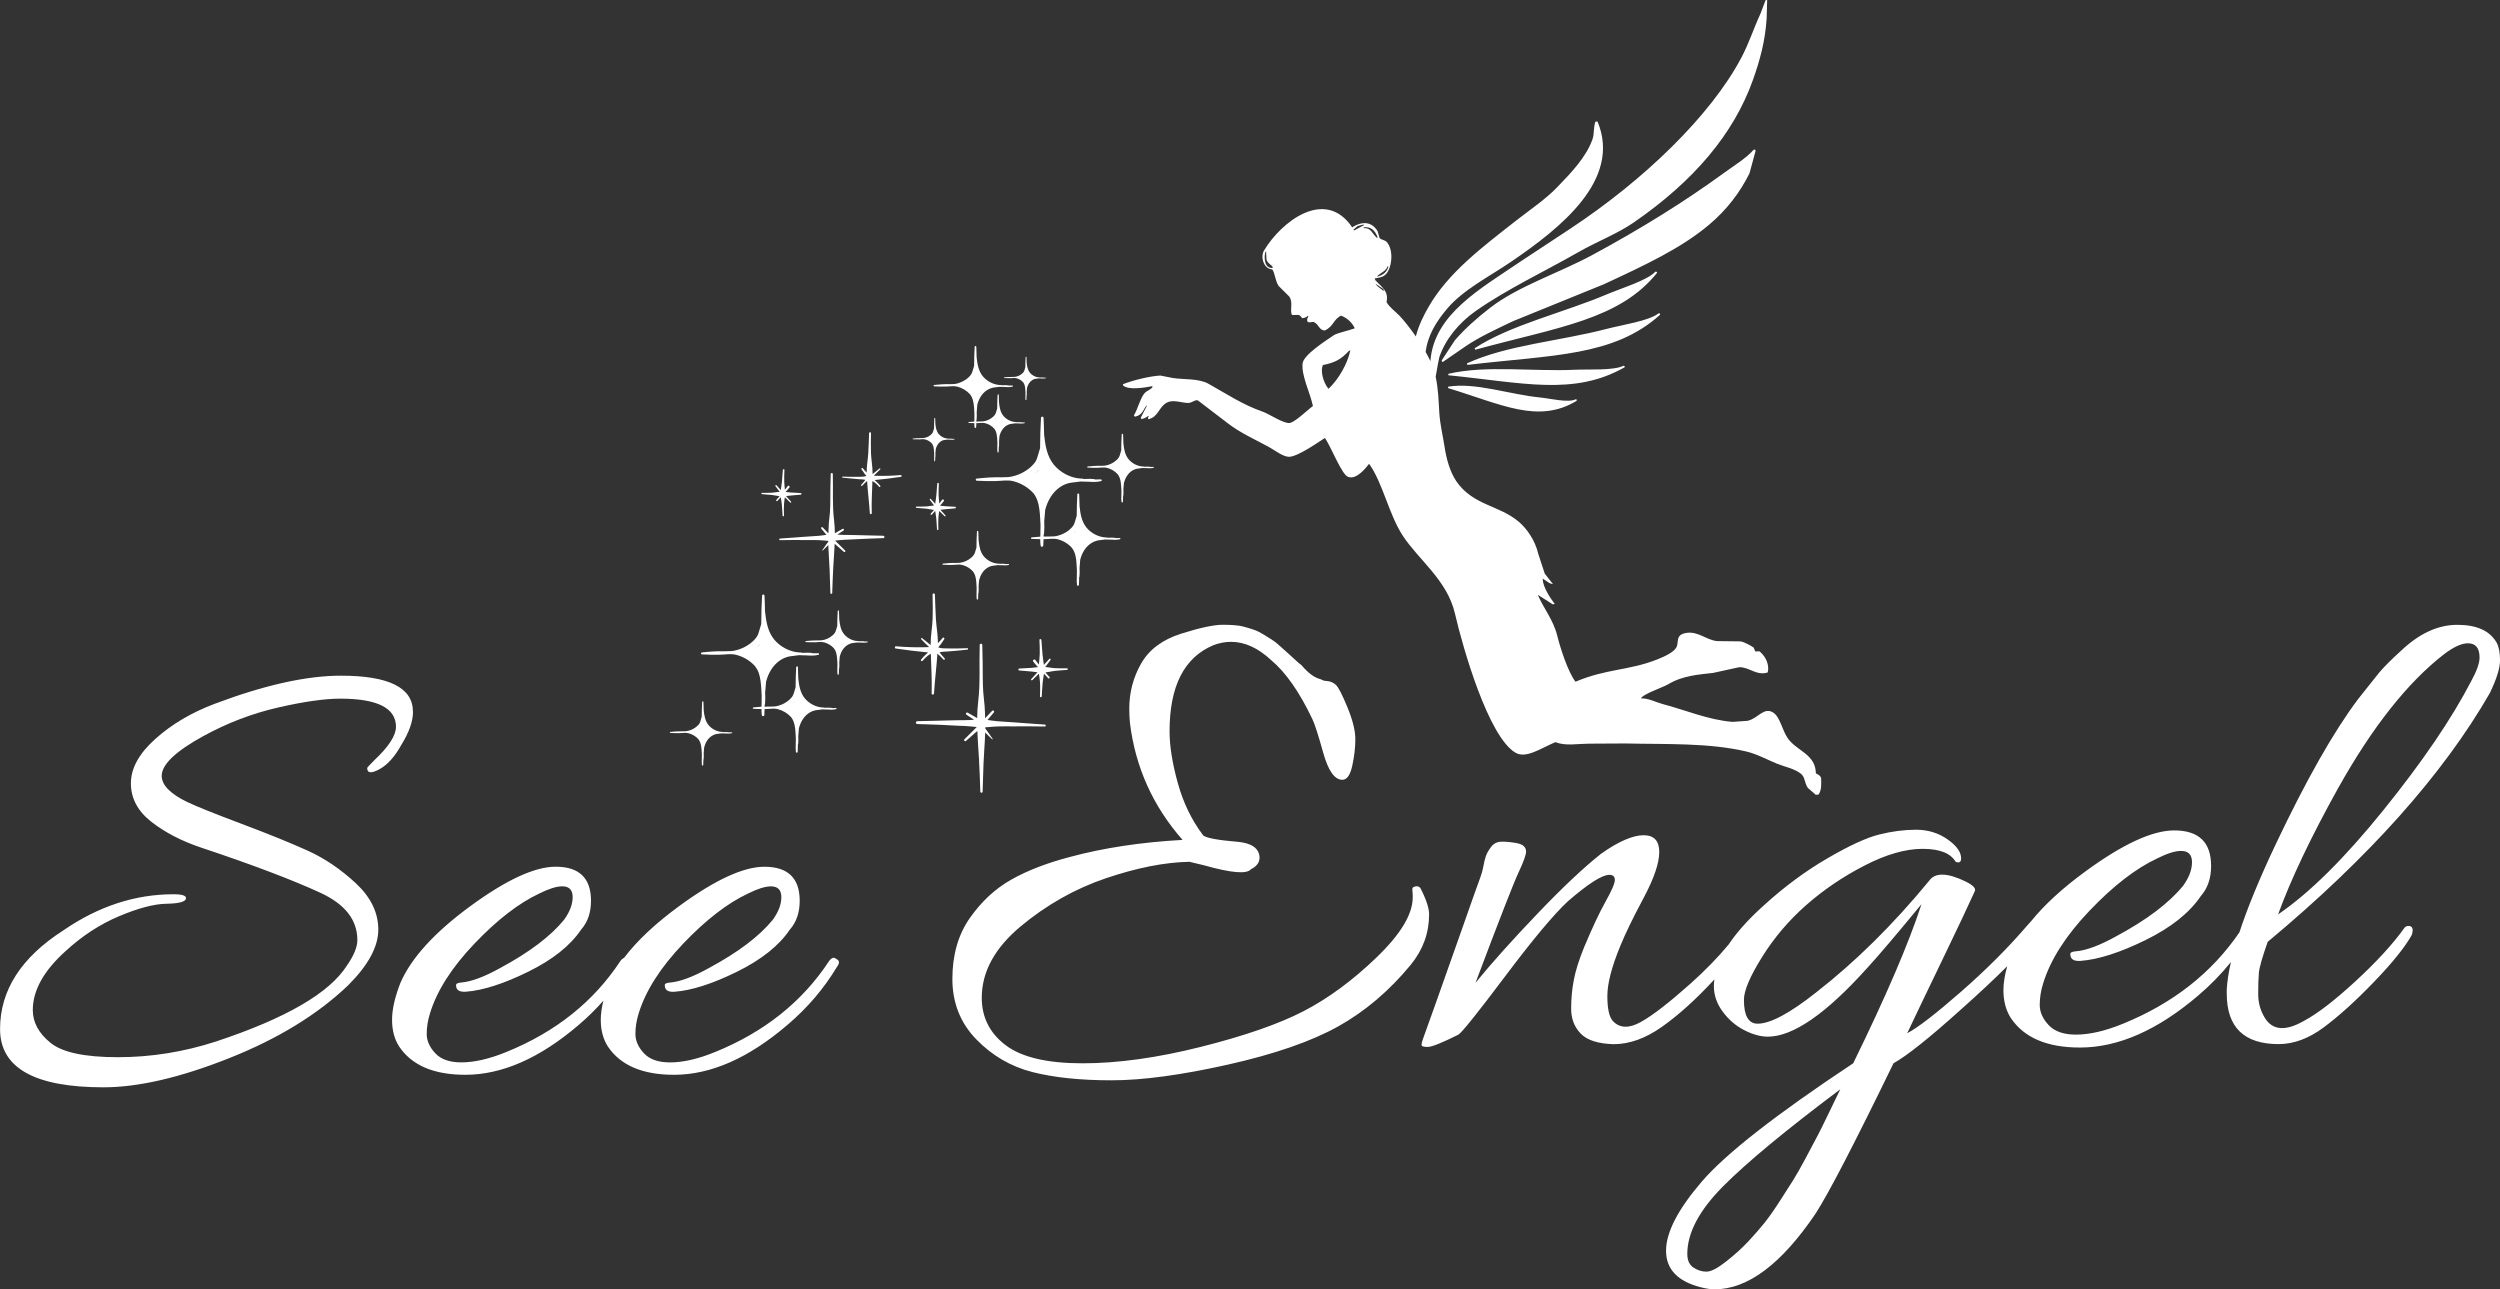 <svg xmlns="http://www.w3.org/2000/svg" id="Warstwa_2" viewBox="0 0 982.08 506.51"><rect x="0" y="0" width="982.08" height="506.51" fill="#333333" stroke="none"/><defs><style>.cls-1{fill:#fff;}.cls-2{isolation:isolate;}</style></defs><g id="Engel" class="cls-2"><g id="Engel-2"><path class="cls-1" d="M162.21,279.57c0-9.42-9.43-14.14-28.28-14.14-13.54,0-30.08,3.69-49.61,11.05-9.09,3.43-16.84,8.01-23.26,13.75-6.43,5.74-9.64,11.57-9.64,17.48s2.7,10.97,8.1,15.17c5.4,4.2,11.95,7.58,19.67,10.15,20.05,6.68,35.64,12.6,46.79,17.74,9.6,4.46,14.4,10.63,14.4,18.51,0,2.74-1.37,6.09-4.11,10.03-6.86,10.8-24,20.74-51.41,29.82-12.68,4.11-25.54,6.17-38.56,6.17s-21.85-1.88-26.48-5.66c-4.63-3.77-6.94-8.05-6.94-12.85,0-7.71,4.28-15.42,12.85-23.14,6.51-6,13.54-10.58,21.08-13.75,7.54-3.17,13.71-4.8,18.51-4.88,4.8-.08,7.37-.73,7.71-1.93,.34-1.2-1.29-1.8-4.88-1.8-15.08,0-29.48,4.72-43.19,14.14-16.62,10.63-24.94,23.57-24.94,38.82s13.54,22.88,40.62,22.88c13.71,0,30.16-3.82,49.36-11.44,19.19-7.62,34.79-17.18,46.79-28.66,7.88-7.88,11.82-15.17,11.82-21.85s-2.96-12.76-8.87-18.25c-5.91-5.48-12.17-9.72-18.77-12.72-6.6-3-15.26-6.51-25.96-10.54-10.71-4.02-17.87-6.9-21.46-8.61-6.68-3.25-10.03-6.68-10.03-10.28,0-4.45,5.48-9.68,16.45-15.68,9.42-5.14,19.19-8.87,29.31-11.18,10.11-2.31,18.25-3.47,24.42-3.47,14.56,0,21.85,3.69,21.85,11.05,0,3.43-2.83,7.8-8.48,13.11-1.89,1.89-2.83,2.92-2.83,3.08,0,2.06,1.58,2.23,4.76,.51,3.17-1.71,6.04-4.88,8.61-9.51,3.08-4.97,4.63-9.34,4.63-13.11Zm166.32,97.17c-.86-.86-1.8-.6-2.83,.77-10.46,15.94-25.36,27.85-44.73,35.73-6.68,2.74-12.6,4.11-17.74,4.11-4.63,0-8.06-1.2-10.28-3.6-2.23-2.4-3.34-4.92-3.34-7.58s.43-5.35,1.29-8.1c2.74-8.91,8.57-18.03,17.48-27.38,8.91-9.34,17.39-15.89,25.45-19.67,3.77-1.88,6.77-2.83,9-2.83,2.74,0,4.11,1.41,4.11,4.24s-1.12,5.78-3.34,8.87c-5.31,6.51-13.71,12.85-25.19,19.02-6.17,3.43-11.23,5.31-15.17,5.66-.35,0-.82,.09-1.41,.26-.6,.17-.82,.6-.64,1.29,.17,1.54,1.45,2.23,3.86,2.06,6.68-.51,14.82-3.12,24.42-7.84,9.6-4.71,16.54-10.24,20.82-16.58,2.57-2.91,3.86-6.68,3.86-11.31,0-8.91-4.63-13.37-13.88-13.37-8.23,0-19.37,5.14-33.42,15.42-9.45,6.92-16.69,13.72-21.72,20.4-.45,.15-.92,.54-1.41,1.19-10.46,15.94-25.37,27.85-44.73,35.73-6.68,2.74-12.6,4.11-17.74,4.11-4.63,0-8.06-1.2-10.28-3.6-2.23-2.4-3.34-4.92-3.34-7.58s.43-5.35,1.29-8.1c2.74-8.91,8.57-18.03,17.48-27.38,8.91-9.34,17.39-15.89,25.45-19.67,3.77-1.88,6.77-2.83,9-2.83,2.74,0,4.11,1.41,4.11,4.24s-1.12,5.78-3.34,8.87c-5.31,6.51-13.71,12.85-25.19,19.02-6.17,3.43-11.23,5.31-15.17,5.66-.35,0-.82,.09-1.41,.26-.6,.17-.82,.6-.64,1.29,.17,1.54,1.45,2.23,3.86,2.06,6.68-.51,14.82-3.12,24.42-7.84,9.6-4.71,16.54-10.24,20.82-16.58,2.57-2.91,3.86-6.68,3.86-11.31,0-8.91-4.63-13.37-13.88-13.37-8.23,0-19.37,5.14-33.42,15.42-14.05,10.28-23.22,20.31-27.51,30.08-2.23,5.66-3.34,10.54-3.34,14.65s.94,7.63,2.83,10.54c4.97,7.37,13.62,11.05,25.96,11.05,14.4,0,29.22-6.51,44.47-19.54,3.54-3,6.78-6.2,9.76-9.57-.68,2.74-1.03,5.25-1.03,7.52,0,4.11,.94,7.63,2.83,10.54,4.97,7.37,13.62,11.05,25.96,11.05,14.4,0,29.22-6.51,44.47-19.54,7.88-6.68,14.4-14.31,19.54-22.88,.51-.68,.77-1.29,.77-1.8s-.35-.94-1.03-1.29Zm229.39-27.99c-.72-.71-1.61-.8-2.68-.27-.36,.18-.49,.63-.4,1.34,.09,.72,.13,1.61,.13,2.68,0,6.62-4.74,14.49-14.22,23.61-9.48,9.12-19.1,16.19-28.84,21.2-9.75,5.01-23.17,9.66-40.25,13.95-17.08,4.29-32.56,6.44-46.42,6.44s-23.92-2.37-30.18-7.11c-6.26-4.74-9.39-10.95-9.39-18.65,0-10.2,5.1-19.54,15.29-28.04,10.2-8.49,21.37-14.8,33.54-18.92,12.16-4.11,23.07-6.26,32.73-6.44,.89,.18,2.77,.63,5.63,1.34,10.73,3.04,16.9,3.58,18.51,1.61,2.86-1.43,3.93-3.44,3.22-6.04-.72-2.59-3.31-4.16-7.78-4.7-8.59-.71-13.33-1.61-14.22-2.68-4.47-5.9-7.78-12.74-9.93-20.53-2.15-7.78-3.22-14.53-3.22-20.26,0-17.71,5.72-28.98,17.17-33.81,2.32-.89,4.65-1.34,6.98-1.34,5.37,0,10.64,2.41,15.83,7.24,5.72,4.83,11.09,12.52,16.1,23.07,.89,1.79,2.32,6.22,4.29,13.28,1.97,7.07,4.47,10.6,7.51,10.6,1.79,0,3.09-1.83,3.89-5.5,.8-3.66,1.21-7.15,1.21-10.46s-1.03-7.47-3.09-12.48c-2.06-5.01-3.58-7.96-4.56-8.85-.99-.89-2.1-1.38-3.35-1.48-1.25-.09-2.06-.31-2.41-.67-2.51-.54-5.1-2.41-7.78-5.63-.36-.18-1.25-.94-2.68-2.28-1.43-1.34-2.41-2.23-2.95-2.68-.54-.44-1.43-1.25-2.68-2.41-1.25-1.16-2.33-2.01-3.22-2.55-.9-.54-1.97-1.21-3.22-2.01-1.25-.8-2.51-1.43-3.76-1.88-1.25-.44-2.73-.89-4.43-1.34-1.7-.44-4.34-.67-7.91-.67s-9.03,1.17-16.37,3.49c-7.34,2.33-12.57,6.22-15.7,11.67-3.13,5.46-4.7,11.4-4.7,17.84,0,1.79,.09,3.67,.27,5.63,2.15,17.35,9.03,32.64,20.66,45.88-16.28,.9-31.03,3.13-44.27,6.71-8.95,2.33-16.59,5.28-22.94,8.85-6.35,3.58-11.81,8.63-16.37,15.16-4.56,6.53-6.84,14.49-6.84,23.88s3.13,17.31,9.39,23.74c6.26,6.44,13.64,10.73,22.13,12.88,8.49,2.15,18.82,3.22,30.99,3.22s27.41-2.06,45.75-6.17c18.33-4.12,32.77-9.12,43.33-15.02,10.55-5.9,20.03-13.95,28.44-24.15,4.83-5.9,7.24-12.52,7.24-19.85,0-2.5-1.17-5.99-3.49-10.46Zm332.95,21.2c39.71-33.09,68.77-65.64,87.2-97.66,2.68-5.54,4.02-9.83,4.02-12.88s-.45-5.37-1.34-6.98c-2.68-4.65-7.83-6.98-15.43-6.98s-14.98,3.4-22.13,10.2c-3.76,3.4-6.62,6.26-8.59,8.59l-8.32,10.46c-9.66,12.88-20.48,31.97-32.46,57.28-6.23,13.16-10.93,24.58-14.11,34.28-10.86,15.92-26.09,27.89-45.71,35.88-6.98,2.86-13.15,4.29-18.51,4.29-4.83,0-8.41-1.25-10.73-3.76-2.33-2.5-3.49-5.14-3.49-7.91s.44-5.59,1.34-8.45c2.86-9.3,8.94-18.82,18.24-28.57,9.3-9.75,18.15-16.59,26.56-20.53,3.93-1.97,7.06-2.95,9.39-2.95,2.86,0,4.29,1.48,4.29,4.43s-1.17,6.04-3.49,9.26c-5.55,6.8-14.31,13.42-26.29,19.85-6.44,3.58-11.72,5.55-15.83,5.9-.36,0-.85,.09-1.48,.27-.63,.18-.85,.63-.67,1.34,.18,1.61,1.52,2.33,4.02,2.15,6.98-.54,15.47-3.26,25.49-8.18,10.02-4.92,17.26-10.69,21.73-17.31,2.68-3.04,4.02-6.98,4.02-11.81,0-9.3-4.83-13.95-14.49-13.95-8.59,0-20.21,5.37-34.88,16.1-8.98,6.57-16.04,13.04-21.2,19.41-.49,.51-1.02,1.1-1.6,1.78-7.51,8.77-16.23,17.49-26.16,26.16-9.93,8.68-16.95,14.09-21.06,16.23,3.04-6.44,7.65-16.05,13.82-28.84,6.17-12.79,10.42-21.77,12.74-26.96,.54-1.07-.63-2.32-3.49-3.76-7.34-3.58-12.17-3.66-14.49-.27-14.13,17.17-28.89,31.75-44.27,43.73-10.38,8.23-18.07,12.34-23.07,12.34-3.58,0-5.37-3.13-5.37-9.39,0-3.58,2.37-9.16,7.11-16.77,4.74-7.6,10.51-14.4,17.31-20.39,6.8-5.99,14.44-11.18,22.94-15.56,8.49-4.38,16.1-6.57,22.81-6.57s11.04,1.7,13.01,5.1c1.43,.54,2.15,.09,2.15-1.34,0-2.5-1.79-5.01-5.37-7.51-3.58-2.5-7.69-3.76-12.34-3.76s-9.48,.63-14.49,1.88c-5.01,1.25-11.81,4.39-20.39,9.39-8.59,5.01-16.82,11.09-24.68,18.24-3.38,3.01-6.32,5.95-8.83,8.81-.1,.09-.2,.2-.29,.32-.04,.05-.08,.1-.11,.15-1.84,2.12-3.44,4.21-4.8,6.25-4.21,5.09-9.23,10.25-15.08,15.47-8.32,7.42-14.8,12.43-19.45,15.02-4.65,2.6-8.32,2.46-11-.4-1.43-1.61-2.15-4.87-2.15-9.79s1.7-11.49,5.1-19.72c1.97-4.83,5.01-11.09,9.12-18.78,4.11-7.69,6.17-13.73,6.17-18.11s-2.06-6.57-6.17-6.57-9.84,2.41-16.63,7.24c-6.8,5.37-15.12,13.19-24.95,23.48-9.84,10.29-17.98,19.36-24.42,27.23,9.3-24.68,14.93-39.13,16.9-43.33,1.97-4.2,2.95-6.93,2.95-8.18,0-1.79-1.25-2.91-3.76-3.35-2.51-.44-4.56-.62-6.17-.54-1.61,.09-2.91,.8-3.89,2.15-.99,1.34-1.66,2.55-2.01,3.62-.36,1.07-.67,2.37-.94,3.89-.27,1.52-.8,3.35-1.61,5.5-.8,2.15-3.04,8.45-6.71,18.92-3.67,10.46-7.07,20.08-10.2,28.84-3.13,8.77-4.87,13.64-5.23,14.62-.36,.98-.54,1.74-.54,2.28s.8,.8,2.41,.8,5.63-1.61,12.07-4.83c1.43-.9,7.55-8.54,18.38-22.94,10.82-14.4,19-24.19,24.55-29.38,8.05-6.98,13.5-10.46,16.37-10.46,1.43,0,2.15,.67,2.15,2.01s-1.21,4.16-3.62,8.45c-2.41,4.29-5.23,10.29-8.45,17.98-1.97,4.83-3.31,9.08-4.02,12.74-.72,3.67-1.07,7.47-1.07,11.4s1.25,7.2,3.76,9.79c2.5,2.59,6.8,3.98,12.88,4.16,6.26,0,12.61-2.28,19.05-6.84,6.44-4.56,13.15-10.6,20.12-18.11,.16-.17,.3-.33,.45-.5-.11,.89-.19,1.77-.19,2.64,0,3.58,1.16,6.93,3.49,10.06,2.32,3.13,5.14,5.55,8.45,7.24,3.31,1.7,6.39,2.55,9.26,2.55,9.83,0,22.81-8.94,38.9-26.83,4.29-4.65,11.44-13.05,21.46-25.22-5.01,15.39-13.95,36.22-26.83,62.51-30.23,20.03-50.04,35.5-59.43,46.42-9.39,10.91-14.09,19.99-14.09,27.23s4.56,12.03,13.68,14.35c2.15,.54,3.93,.8,5.37,.8,13.05,0,26.29-9.93,39.71-29.78,5.19-8.05,15.38-27.73,30.59-59.03,5.19-2.86,13.95-9.84,26.29-20.93,7.41-6.6,13.53-12.33,18.38-17.19-.98,3.48-1.49,6.62-1.49,9.41,0,4.29,.98,7.96,2.95,11,5.19,7.69,14.22,11.54,27.1,11.54,15.02,0,30.49-6.8,46.42-20.39,4.79-4.06,9.08-8.47,12.9-13.2-.91,4.01-1.46,7.6-1.64,10.78v1.61c0,13.24,6.8,19.85,20.39,19.85,5.9,0,11.81-2.19,17.71-6.57s12.48-10.33,19.72-17.84,12.21-13.68,14.89-18.51c.71-2.32,.27-3.49-1.34-3.49-.72,0-1.25,.27-1.61,.8-4.47,6.26-10.82,13.19-19.05,20.79-8.23,7.6-15.02,12.84-20.39,15.7-7.16,4.11-12.25,3.76-15.29-1.07-1.79-2.86-2.68-6.04-2.68-9.52s.09-6.26,.27-8.32c.18-2.05,1.34-6.12,3.49-12.21Zm27.64-60.37c13.42-23.97,27.27-41.49,41.59-52.59,3.76-2.86,6.88-4.29,9.39-4.29,3.04,0,4.56,1.88,4.56,5.63,0,2.15-1.07,5.19-3.22,9.12-7.69,14.85-19.18,31.75-34.48,50.71-15.29,18.96-29.11,32.64-41.45,41.05,5.01-13.77,12.88-30.32,23.61-49.64Zm-199.74,126.91c-2.24,4.65-3.76,7.73-4.56,9.26-.8,1.52-2.33,4.38-4.56,8.59-2.24,4.2-3.98,7.29-5.23,9.26-1.25,1.97-3,4.7-5.23,8.18-2.24,3.49-4.25,6.35-6.04,8.59-1.79,2.23-3.89,4.65-6.31,7.24-2.41,2.59-5.32,5.23-8.72,7.91-3.4,2.68-5.99,4.02-7.78,4.02s-3.49-.54-5.1-1.61c-1.61-1.07-2.41-2.86-2.41-5.37,0-8.23,4.65-17.04,13.95-26.43,9.3-9.39,24.68-22.13,46.15-38.23-.54,1.07-1.92,3.93-4.16,8.59Z"></path></g></g><g id="Shape_4_copy" class="cls-2"><g id="Shape_4_copy-2"><path class="cls-1" d="M651.57,123.06c-3.69,3.01-14.59,4.61-20.55,6.17-17.74,4.66-39.27,6.34-54.74,13.51,.04,.2,.08,.4,.13,.61,33.52-3.99,57.51-3.23,75.78-19.76-.21-.59,0-.37-.61-.53Zm-.59-15.93c-.32-.53-.08-.35-.71-.41-3.05,3.4-13.53,6.56-19.13,8.94-16.66,7.08-37.86,11.97-51.87,21.16,.08,.19,.17,.37,.25,.56,32.78-8.93,56.7-11.83,71.46-30.24Zm36.29-39.09c.8-2.95,1.59-5.9,2.39-8.83-.09-.17-.18-.33-.27-.5l-.53,.14c-2.94,3.33-7.61,6.16-11.51,9-15.33,11.17-32.42,21.84-52.02,32.42-12.98,7-28.94,12.14-39.9,20.6-5.28,4.08-9.89,8.17-13.95,12.85-1.71,2.62-3.43,5.25-5.15,7.88l.25,.56,.14,.07c3.13-2.15,6.24-4.29,9.35-6.43,5.47-3.66,12.18-6.7,18.38-9.67,11.96-4.86,23.81-9.67,35.56-14.45,16.33-7.58,30.28-14.1,41.22-23.27,7.2-6.03,12.37-12.95,16.06-20.39Zm-82.24,88.1c-11.96-1.15-25.27-6-36.14-4.25l-.06,.56c20.95,6.34,35.41,14.19,50.54,5,0-.58,.08-.33-.26-.65-2.98,1.57-10.07-.26-14.08-.65Zm110.39,149.46c-.66-1.34-1.2-1.21-2.09-1.81-.1-7.59-7.5-8.71-11.06-13.81-2.15-3.09-2.99-8.29-5.65-10.03-3.73-2.44-6.05,2.39-10.2,3.22-1.95,.14-3.9,.28-5.85,.41-9.51-.78-18.48-4.66-27.47-7.02-2.62-.69-5.56-2.33-8.43-2.2,.34-1.56,8.53-4.29,10.72-5.6,5.83-3.49,12.34-3.78,17.56-4.42,3.42-.75,6.85-1.5,10.27-2.24,3.87-.13,6.84,3.5,11.21,2.05,.7-2.93-.7-6.08-3.02-8.11-.54-.47-1.33,.07-1.92-.21-.2-.48-.39-.95-.59-1.43-1.04-.78-3.71-2.17-5.02-2.44-3.14-.04-6.27-.08-9.41-.12-4.21-.46-7.41-3.95-12.03-3.21-4.42,.7-2.84,3.57-3.86,5.61-1.01,2.02-4.98,3.8-7.83,4.91-10.93,4.28-19.95,3.57-31.85,8.66-3.02-3.97-6.03-13.49-7.21-18.24-1.52-6.11-5.36-10.62-7.59-15.91,1.96,1.25,3.93,2.5,5.89,3.75l.77-.15c-1.56-2.05-4.71-6.59-4.7-9.75-.04-.1-.08-.19-.12-.29,.92,.62,1.85,1.24,2.77,1.86,.38,.12,.77,.24,1.15,.36l.14-.06c-1.06-1.34-2.12-2.69-3.17-4.04-.85-2.6-1.71-5.2-2.56-7.8-1.23-5.38-4.56-9.91-7.49-12.45-7.8-6.74-18.08-6.43-24.68-16.03-2.57-3.74-3.98-9.28-4.54-13-.76-5.03-1.9-9.38-2.17-14.14-.26-4.46-.38-8.99-1.41-13.93,.56-3.26,1.23-7.05,1.41-7.6,2.31-7.01,7.68-13.6,14.47-18.33,12.19-8.51,26.81-15.37,40.07-22.95,7.39-4.23,15.42-7.26,21.91-11.75,23.58-16.28,39.23-34.76,46.79-56.01,2.76-7.75,4.81-15.35,5.36-24.05,.07-2.43,.14-4.85,.21-7.26l-.13-.06c-.17,.04-.34,.08-.51,.12-.66,1.73-1.31,3.47-1.97,5.22-2.68,5.78-4.51,11.62-7.49,17.26-12.13,22.96-38.53,48.31-67.16,67.2-6.31,4.16-12.66,8.35-19.06,12.57-16.19,11.03-34.58,20.98-35.98,39.52-.55-1.19-1.18-2.39-1.86-3.6,.83-6.7,4.28-12.09,8.5-17.07,6.33-7.47,16.47-12.5,25.39-18.6,18.87-12.9,43.14-31.87,33.66-54.81-.28-.02-.55-.05-.83-.07-.87,2.26-.4,4.76-1.16,6.93-2.47,7.07-8.35,13.16-13.98,18.99-4.62,4.77-10.6,8.75-16.19,13.13-12.99,10.2-26.47,20.26-34.22,33.74-1.86,3.23-3.9,7.22-5.02,11.64-2.46-3.55-4.93-6.58-6.5-8.21-1.58-1.64-3.75-3.07-5.02-5.28,.94-4.3-1.8-5.76-4.37-8.55-.1-.24-.2-.48-.3-.71,1.27-.31,2.88-.34,4.11-1.37,2.54-2.12,3.68-9.51,.65-12.97-.7-.8-2.23-.88-2.8-1.52-.26-.9-.52-1.79-.78-2.69-2.16-3.7-5.9-4.17-10-1.55-10.61-15.76-27.93-2.17-34.65,9.15-1.47,2.48-.11,7.2,3.21,7.36,1.05,1.09,1.16,4.41,2.51,6.48,1.42,1.42,2.84,2.83,4.27,4.25,1.51,2.38,.13,4.75,.94,7.13,.79,.16,1.81-.04,2.7,.05,.58,.12,.99,.74,1.36,1.27,.91-.09,1.58-.3,2.28-.94l.2,.08c-.32,.83-.68,1.06-.43,2.18,1.1,.83,1.71-.27,2.81,.34,1.8,.99,1.79,3,4,3.19,3.52-1.6,3.38-4.4,6.44-5.84,2.03,.75,4.17,2.37,5.39,4.96-2.26,.91-6.87,1.76-8.37,2.79-3.31,2.29-11.8,7.67-12.15,11.04-.49,4.81,3,11.57,4.07,16.7-1.96,1.38-7.2,6.56-9.27,6.68-2.55,.14-7.91-3.58-10.55-4.49-7.74-2.67-14.03-6.92-21.24-10.94-3.84-2.14-9.51-1.58-13.96-2.25-1.64-.32-3.28-.65-4.92-.97-4.04,.22-10.56,1.78-14.64,3.38l-.08,.2,.18,.43c2.44,1.75,8.02,.78,11.27,.18l.26,.23c-.72,1.21-2.01,1.28-3.15,2.47-1.56,1.63-2.82,6.52-4.23,8.77,.13,.17,.25,.34,.38,.51,3.01-.61,3.25-2.72,4.54-4.38l.2,.08c-.8,1.56-1.61,3.12-2.41,4.67l.24,.57c.96-.18,2.04-.68,2.65-1.26l.2,.08c-.17,.56-.31,.46-.16,1.24,4.06-.88,4.05-4.79,7.32-6.54,2.6-1.39,6.24,.28,8.58,.13,1.42-.09,2.44-1.36,3.6-.99,3.83,2.93,7.66,5.86,11.49,8.78,5.18,4.04,10.96,6.53,16.49,9.56,2.03,1.11,5.42,3.78,7.76,3.81,3.44,.04,11.82-5.92,14.02-7.31l.14-.06c2.21,2.92,6.67,14.65,9.16,15.26,3.22,1.21,6.84-3.41,8.11-5.03l.14-.06c5.38,7.62,7.67,19.73,13.15,28.15,6.15,9.45,17.49,17.48,20.52,30.62,3.13,13.57,13.14,48.41,23.78,54.67,4.15,2.44,9.97-1.75,15.67-4.14,4.11,1.56,8.2,.64,13.11,.59,4.78-.03,9.56-.05,14.34-.08,15.88,.37,32.65-.32,47.41,3.12,4.37,1.02,8.29,3.24,12.39,4.9,2.96,1.2,6.46,1.79,9.08,3.77,1.88,1.42,1.38,3.47,2.85,5.67,1.04,.91,2.09,1.81,3.13,2.72,.37-.04,.74-.09,1.12-.13,1.23-1.98,1.03-4.05,.96-6.58ZM497.08,98.94c.17,.05,.4-.27,.4,.17l-.14,.06c.4,3.27-.54,2.95,2.39,5.36,.1,.24,.2,.48,.3,.71-3.47,.39-3.55-4.31-2.94-6.3Zm24.89,53.71l-.14,.06c-2.16-2.71-3.15-7.1-2.17-9.3,4.65-.96,7-2.08,10.23-5.57,.19-.08,.38-.16,.57-.24-1.04,5.09-4.48,11.24-8.48,15.04Zm23.1-47.99l.34,.02c-.43,1.84-1.8,3.38-4.37,3.98l-.06-.14c1.61-1.59,3.44-1.95,4.08-3.86Zm-13.04-14.16l-.4-.17c.4-.55,1.15-.97,1.7-1.54,.75-.2,1.51-.4,2.26-.6,.09,.08,.17,.15,.26,.23-1.27,.69-2.55,1.39-3.82,2.08Zm3.66-.85l.02-.34c2.53-.34,4.33,.86,5.47,3.92l-.23,.26c-1.93-1.56-2.21-4.1-5.26-3.84Zm7.66,24.57c-.99-1.06-2.16-1.32-2.99-2.78,1.01,.7,2.02,1.39,3.04,2.09,.08,.19,.16,.38,.24,.57l-.29,.12Zm94.49,29.43c-3.96,2.01-13.68,1.34-19.16,1.6-16.37,.77-34.86-1.87-49.69,1.59l-.05,.57c29.1,2.89,49.32,8.26,69.29-3.15-.02-.57,.09-.34-.38-.6Zm-197.89,67.7c-.56,.02-1.11,.02-1.67,.02-.05-.05-.11-.09-.2-.1-1.01-.1-2.01-.07-3.02-.03-.05-.07-.13-.11-.25-.11-.14,0-.28,0-.43,0h-.01c-2.86-.14-5.77-1.68-7.58-3.9-1.9-2.33-2.4-5.43-2.7-8.37-.04-1.55-.07-3.1-.15-4.65-.02-.47-.7-.47-.72,0-.16,2.8-.25,5.62-.25,8.42-.2,.65-.4,1.3-.59,1.96-.17,.62-.35,1.23-.69,1.78-.34,.55-.79,1.01-1.26,1.45-1.7,1.56-3.95,2.59-6.24,2.88-.67,.02-1.35,.04-2.03,.06-.73-.02-1.46-.01-2.19,.01,0-.25,0-.5,.01-.75,.08-.1,.15-.22,.16-.38,.15-1.58,.14-3.17,.06-4.77,.13-1.53,.29-3.06,.39-4.6,.96-3.61,2.85-6.99,6.04-9.06,1.04-.68,2.17-1.17,3.38-1.46,.74-.18,1.49-.21,2.24-.31,.64-.09,1.28-.21,1.92-.26,.22-.02,.45-.02,.67-.03,.49,.03,.98,.06,1.47,.07,.3,0,.59,0,.89,0,1.79,.11,3.58,.25,5.38-.23,.37-.1,.3-.68-.09-.67-.78,.02-1.57,.03-2.35,.03-.06-.07-.16-.12-.29-.14-1.43-.15-2.84-.1-4.25-.04-.07-.09-.19-.16-.35-.16-.2,0-.4,0-.6,0h-.01c-4.03-.2-8.13-2.36-10.68-5.49-2.67-3.28-3.38-7.65-3.8-11.79-.05-2.19-.1-4.37-.21-6.56-.03-.66-.98-.66-1.02,0-.22,3.95-.35,7.91-.35,11.87-.28,.92-.57,1.84-.82,2.76-.24,.87-.5,1.73-.98,2.51-.48,.77-1.11,1.43-1.77,2.04-2.4,2.19-5.56,3.66-8.79,4.06-.95,.03-1.9,.06-2.85,.09-3.24-.09-6.51,.15-9.68,.5-.53,.06-.55,.8,0,.84,2.5,.16,4.99,.17,7.5,.13,2.29-.04,4.62-.52,6.88,.06,3.07,.79,5.79,2.43,7.9,4.73,.33,.44,.63,.89,.89,1.37,1.11,2.02,1.4,4.34,1.62,6.61,.03,.27,.04,.53,.06,.8,0,.15,0,.3,.01,.45,0,.08,.02,.16,.04,.23,.07,1.02,.12,2.04,.16,3.06-.02,1.25-.03,2.5-.06,3.74,0,.01,0,.02,0,.04-.01,.25-.02,.5-.03,.75-1.14,.07-2.27,.17-3.38,.29-.38,.04-.39,.57,0,.6,1.12,.07,2.24,.09,3.36,.1,0,.83,.03,1.67,.13,2.49,.08,.67,1,.69,1.06,0,.07-.83,.09-1.66,.11-2.49,.22,0,.43,0,.65,0,1.62-.03,3.28-.37,4.88,.04,2.18,.56,4.11,1.72,5.6,3.36,.23,.31,.45,.63,.63,.97,.79,1.44,1,3.08,1.15,4.69,.02,.19,.03,.38,.04,.56,0,.11,0,.22,0,.32,0,.06,.01,.11,.03,.16,.05,.72,.09,1.45,.12,2.17-.01,.89-.02,1.77-.04,2.66,0,.01,0,.02,0,.03-.05,1-.05,2.01,.07,3,.06,.47,.71,.49,.75,0,.08-1.01,.09-2.02,.1-3.03,.06-.07,.11-.15,.12-.27,.1-1.12,.1-2.25,.04-3.38,.09-1.09,.2-2.17,.27-3.26,.68-2.57,2.02-4.96,4.29-6.43,.74-.48,1.54-.83,2.4-1.04,.53-.13,1.06-.15,1.59-.22,.46-.06,.91-.15,1.37-.18,.16-.01,.32-.02,.48-.02,.35,.02,.69,.05,1.04,.05,.21,0,.42,0,.63,0,1.27,.08,2.54,.18,3.82-.16,.26-.07,.21-.49-.06-.48Zm-23.53-24.66h0Zm-4.05,.51s-.03,.02-.04,.02v-.05l.04,.03Zm-7.77-1.89c.32-.24,.63-.49,.94-.76-.28,.29-.59,.55-.94,.76Zm2.37,.36s-.09,.05-.13,.08c.52-.39,.97-.86,1.36-1.37-.3,.5-.71,.93-1.22,1.29Zm14.85,23.78s-.06,.04-.09,.06c.37-.28,.69-.61,.96-.97-.21,.36-.5,.66-.87,.92Zm3.8,1.1v-.04l.03,.02s-.02,.01-.03,.02Zm2.9-.38h0Zm24.58-26.76c-.41,.01-.83,.02-1.24,.02-.03-.04-.08-.06-.15-.07-.75-.08-1.5-.05-2.25-.02-.04-.05-.1-.08-.18-.08h-.33c-2.13-.1-4.3-1.25-5.64-2.9-1.41-1.73-1.78-4.04-2.01-6.23-.03-1.16-.05-2.31-.11-3.47-.02-.35-.52-.35-.54,0-.12,2.09-.18,4.18-.19,6.27-.15,.49-.3,.97-.44,1.46-.13,.46-.26,.91-.52,1.32-.25,.41-.59,.76-.94,1.08-1.27,1.16-2.94,1.93-4.64,2.15-.5,.01-1.01,.03-1.51,.05-1.71-.05-3.44,.08-5.11,.26-.28,.03-.29,.42,0,.44,1.32,.09,2.64,.09,3.96,.07,1.21-.02,2.44-.28,3.63,.03,1.62,.42,3.06,1.28,4.17,2.5,.17,.23,.33,.47,.47,.72,.59,1.07,.74,2.29,.86,3.49,.01,.14,.02,.28,.03,.42v.24s.02,.08,.03,.12c.04,.54,.06,1.08,.09,1.62,0,.66-.02,1.32-.03,1.98,0,0,0,.01,0,.02-.04,.75-.04,1.5,.05,2.23,.04,.35,.53,.37,.56,0,.06-.75,.06-1.5,.07-2.26,.04-.05,.08-.11,.09-.2,.08-.84,.07-1.68,.03-2.52,.07-.81,.15-1.62,.2-2.43,.51-1.91,1.51-3.69,3.19-4.79,.55-.36,1.15-.62,1.79-.77,.39-.09,.79-.11,1.19-.16,.34-.05,.67-.11,1.02-.14,.12,0,.24-.01,.36-.01,.26,.02,.52,.03,.78,.04,.16,0,.31,0,.47,0,.95,.06,1.89,.13,2.84-.12,.2-.05,.16-.36-.05-.36Zm-13.5-1.41s-.05,.03-.07,.04c.27-.21,.51-.45,.72-.73-.16,.27-.38,.49-.65,.68Zm2.83,.82v-.03h.02s-.01,.02-.02,.03Zm2.16-.28h0Zm-56.77,40.54c.55-.36,1.15-.62,1.79-.77,.39-.09,.79-.11,1.19-.16,.34-.05,.67-.11,1.02-.14,.12,0,.24-.01,.36-.01,.26,.02,.52,.03,.78,.04,.16,0,.31,0,.47,0,.95,.06,1.89,.13,2.84-.12,.2-.05,.16-.36-.05-.36-.41,.01-.83,.01-1.24,.02-.03-.04-.08-.06-.15-.07-.75-.08-1.5-.05-2.25-.02-.04-.05-.1-.08-.18-.08-.11,0-.21,0-.32,0h0c-2.13-.11-4.3-1.25-5.64-2.9-1.41-1.73-1.78-4.04-2.01-6.23-.03-1.16-.05-2.31-.11-3.47-.02-.35-.52-.35-.54,0-.12,2.09-.18,4.18-.19,6.27-.15,.49-.3,.97-.44,1.46-.13,.46-.26,.91-.52,1.32-.25,.41-.58,.76-.94,1.08-1.27,1.16-2.94,1.93-4.64,2.15-.5,.01-1.01,.03-1.51,.05-1.71-.05-3.44,.08-5.11,.26-.28,.03-.29,.42,0,.44,1.32,.09,2.64,.09,3.96,.07,1.21-.02,2.44-.28,3.63,.03,1.62,.42,3.06,1.28,4.17,2.5,.17,.23,.33,.47,.47,.72,.59,1.07,.74,2.29,.86,3.49,.01,.14,.02,.28,.03,.42,0,.08,0,.16,0,.24,0,.04,0,.08,.02,.12,.04,.54,.06,1.08,.09,1.62,0,.66-.02,1.32-.03,1.98,0,0,0,.01,0,.02-.04,.75-.04,1.5,.05,2.23,.04,.35,.53,.37,.56,0,.06-.75,.06-1.5,.07-2.26,.04-.05,.08-.11,.09-.2,.08-.84,.07-1.68,.03-2.52,.07-.81,.15-1.62,.2-2.43,.51-1.91,1.51-3.69,3.19-4.79Zm-.12-2.4h0Zm-2.14,.27s-.01,0-.02,.01v-.03h.02Zm-2.85-.79s-.05,.03-.07,.04c.28-.21,.51-.45,.72-.73-.16,.27-.38,.49-.65,.68Zm-15.7-68.39c1.58,.1,3.14,.11,4.72,.08,1.44-.02,2.91-.33,4.34,.04,1.94,.5,3.65,1.53,4.98,2.98,.21,.28,.4,.56,.56,.86,.7,1.27,.88,2.74,1.02,4.16,.02,.17,.03,.33,.04,.5,0,.1,0,.19,0,.29,0,.05,.01,.1,.02,.14,.04,.64,.08,1.29,.1,1.93,0,.79-.02,1.57-.04,2.36,0,0,0,.02,0,.02,0,.16,0,.32,0,.47-.72,.04-1.43,.11-2.14,.18-.24,.03-.25,.36,0,.38,.71,.05,1.42,.06,2.12,.06,0,.53,.02,1.05,.08,1.57,.05,.42,.63,.44,.67,0,.04-.52,.06-1.05,.07-1.57,.14,0,.27,0,.41,0,1.02-.02,2.07-.23,3.08,.03,1.37,.36,2.59,1.09,3.53,2.12,.15,.2,.28,.4,.4,.61,.5,.9,.63,1.94,.73,2.95,.01,.12,.02,.24,.03,.36v.2s.01,.07,.02,.1c.03,.46,.05,.91,.07,1.37,0,.56-.01,1.12-.03,1.67,0,0,0,.01,0,.02-.03,.63-.03,1.27,.04,1.89,.04,.3,.45,.31,.47,0,.05-.63,.05-1.27,.06-1.91,.04-.04,.07-.1,.07-.17,.07-.71,.06-1.42,.03-2.13,.06-.69,.13-1.37,.17-2.06,.43-1.62,1.28-3.13,2.7-4.05,.47-.3,.97-.52,1.51-.65,.33-.08,.67-.09,1-.14,.29-.04,.57-.1,.86-.12,.1,0,.2-.01,.3-.01,.22,.01,.44,.03,.66,.03,.13,0,.26,0,.4,0,.8,.05,1.6,.11,2.41-.1,.17-.04,.13-.31-.04-.3-.35,0-.7,.01-1.05,.01-.03-.03-.07-.05-.13-.06-.64-.07-1.27-.04-1.9-.02-.03-.04-.08-.07-.16-.07-.09,0-.18,0-.27,0h0c-1.8-.09-3.64-1.06-4.78-2.46-1.2-1.47-1.51-3.42-1.7-5.27-.02-.98-.05-1.96-.09-2.93-.01-.29-.44-.29-.46,0-.1,1.77-.16,3.54-.16,5.31-.13,.41-.25,.82-.37,1.24-.11,.39-.22,.77-.44,1.12-.21,.34-.5,.64-.79,.91-1.07,.98-2.49,1.64-3.93,1.82-.43,.01-.85,.03-1.28,.04-.46-.01-.92,.01-1.38,.02,0-.16,0-.32,0-.49,.05-.06,.09-.14,.1-.24,.09-1,.09-2,.04-3,.08-.97,.18-1.93,.24-2.9,.6-2.28,1.8-4.41,3.81-5.71,.66-.43,1.37-.74,2.13-.92,.47-.11,.94-.13,1.41-.2,.4-.06,.8-.13,1.21-.16,.14,0,.28-.01,.42-.02,.31,.02,.62,.04,.93,.05,.19,0,.37,0,.56,0,1.13,.07,2.26,.16,3.39-.14,.23-.06,.19-.43-.06-.42-.49,.01-.99,.02-1.48,.02-.04-.04-.1-.08-.18-.09-.9-.09-1.79-.06-2.68-.03-.05-.06-.12-.1-.22-.1-.13,0-.25,0-.38,0h0c-2.54-.13-5.13-1.49-6.73-3.46-1.68-2.07-2.13-4.82-2.4-7.43-.03-1.38-.06-2.76-.13-4.13-.02-.41-.62-.41-.64,0-.14,2.49-.22,4.99-.22,7.48-.18,.58-.36,1.16-.52,1.74-.15,.55-.31,1.09-.61,1.58-.3,.48-.7,.9-1.12,1.28-1.51,1.38-3.5,2.3-5.54,2.56-.6,.02-1.2,.04-1.8,.05-2.04-.06-4.11,.1-6.1,.31-.33,.04-.35,.51,0,.53Zm28.25,13.44h0Zm-1.81,.23h0Zm-1.87-1.26c-.13,.22-.32,.42-.55,.58-.02,.01-.04,.02-.06,.04,.23-.18,.43-.38,.61-.61Zm-3.95-13.77h0Zm-2.55,.32s-.02,.01-.03,.02v-.03l.03,.02Zm-2.63-1.77c-.19,.32-.45,.58-.77,.81-.03,.02-.06,.03-.08,.05,.33-.25,.61-.54,.86-.86Zm12.05-.44c.83,.05,1.66,.06,2.5,.04,.76-.01,1.54-.17,2.29,.02,1.02,.26,1.93,.81,2.63,1.58,.11,.15,.21,.3,.3,.46,.37,.67,.47,1.45,.54,2.2,0,.09,.01,.18,.02,.27v.15s.01,.05,.02,.08c.02,.34,.04,.68,.05,1.02,0,.42-.01,.83-.02,1.25,0,0,0,0,0,.01-.02,.47-.02,.94,.03,1.41,.03,.22,.33,.23,.35,0,.04-.47,.04-.95,.05-1.42,.03-.03,.05-.07,.05-.13,.05-.53,.05-1.06,.02-1.59,.04-.51,.1-1.02,.13-1.53,.32-1.2,.95-2.33,2.01-3.02,.35-.23,.72-.39,1.13-.49,.25-.06,.5-.07,.75-.1,.21-.03,.43-.07,.64-.09,.07,0,.15,0,.22,0,.16,0,.33,.02,.49,.02,.1,0,.2,0,.3,0,.6,.04,1.19,.08,1.79-.08,.12-.03,.1-.23-.03-.22-.26,0-.52,0-.78,0-.02-.02-.05-.04-.1-.05-.48-.05-.95-.03-1.42-.01-.02-.03-.06-.05-.12-.05h-.2c-1.34-.06-2.71-.79-3.56-1.83-.89-1.09-1.12-2.55-1.27-3.93-.02-.73-.03-1.46-.07-2.18-.01-.22-.33-.22-.34,0-.07,1.32-.12,2.64-.12,3.95-.09,.31-.19,.61-.27,.92-.08,.29-.16,.58-.32,.83-.16,.26-.37,.48-.59,.68-.8,.73-1.85,1.22-2.93,1.35-.32,0-.63,.02-.95,.03-1.08-.03-2.17,.05-3.22,.17-.18,.02-.18,.27,0,.28Zm10.9-.72h0Zm-1.35,.17h0Zm-1.39-.94c-.1,.17-.24,.31-.41,.43-.01,.01-.03,.02-.04,.03,.17-.13,.32-.29,.45-.46Zm-44.02,25.53c.83,.05,1.66,.06,2.5,.04,.76-.01,1.54-.17,2.29,.02,1.02,.26,1.93,.81,2.63,1.58,.11,.15,.21,.3,.3,.46,.37,.67,.47,1.45,.54,2.2,0,.09,.01,.18,.02,.27v.15s.01,.05,.02,.08c.02,.34,.04,.68,.05,1.02,0,.42-.01,.83-.02,1.25,0,0,0,0,0,.01-.02,.47-.02,.94,.03,1.41,.03,.22,.33,.23,.35,0,.04-.47,.04-.95,.05-1.42,.03-.03,.05-.07,.05-.13,.05-.53,.05-1.06,.02-1.59,.04-.51,.1-1.02,.13-1.53,.32-1.2,.95-2.33,2.01-3.02,.35-.23,.72-.39,1.13-.49,.25-.06,.5-.07,.75-.1,.21-.03,.43-.07,.64-.09,.07,0,.15,0,.22,0,.16,0,.33,.02,.49,.02,.1,0,.2,0,.3,0,.6,.04,1.19,.08,1.79-.08,.12-.03,.1-.23-.03-.22-.26,0-.52,0-.78,0-.02-.02-.05-.04-.1-.05-.48-.05-.95-.03-1.42-.01-.02-.03-.06-.05-.12-.05-.07,0-.13,0-.2,0h0c-1.34-.07-2.71-.79-3.56-1.83-.89-1.09-1.12-2.55-1.27-3.93-.02-.73-.03-1.46-.07-2.18-.01-.22-.33-.22-.34,0-.07,1.32-.12,2.64-.12,3.95-.09,.31-.19,.61-.27,.92-.08,.29-.16,.58-.32,.83-.16,.26-.37,.48-.59,.68-.8,.73-1.85,1.22-2.93,1.35-.32,0-.63,.02-.95,.03-1.08-.03-2.17,.05-3.22,.17-.18,.02-.18,.27,0,.28Zm10.9-.72h0Zm-1.35,.17h0Zm-1.39-.94c-.1,.17-.24,.31-.41,.43-.01,.01-.03,.02-.04,.03,.17-.13,.32-.29,.45-.46Zm-38.39,107.06c-.52,.01-1.04,.02-1.56,.02-.04-.05-.11-.08-.19-.09-.95-.1-1.89-.07-2.82-.03-.05-.06-.12-.1-.23-.1-.13,0-.27,0-.4,0h0c-2.68-.13-5.4-1.57-7.09-3.65-1.78-2.18-2.24-5.08-2.52-7.83-.04-1.45-.07-2.9-.14-4.36-.02-.44-.65-.44-.68,0-.15,2.62-.23,5.26-.24,7.88-.19,.61-.38,1.22-.55,1.84-.16,.58-.33,1.15-.65,1.66-.32,.51-.74,.95-1.18,1.35-1.59,1.46-3.69,2.43-5.84,2.7-.63,.02-1.26,.04-1.9,.06-.68-.02-1.36,0-2.05,.01,0-.23,0-.47,.01-.7,.08-.09,.14-.2,.15-.35,.14-1.48,.13-2.97,.05-4.46,.12-1.43,.27-2.87,.36-4.3,.9-3.38,2.67-6.54,5.65-8.48,.98-.63,2.03-1.1,3.17-1.37,.69-.17,1.4-.19,2.1-.29,.6-.08,1.19-.2,1.8-.24,.21-.01,.42-.02,.63-.03,.46,.03,.92,.06,1.38,.07,.28,0,.55,0,.83,0,1.68,.1,3.35,.23,5.03-.21,.35-.09,.28-.64-.09-.63-.73,.02-1.47,.03-2.2,.03-.06-.07-.15-.11-.27-.13-1.34-.14-2.66-.09-3.98-.04-.07-.09-.17-.15-.33-.15-.19,0-.38,0-.56,0h-.01c-3.77-.19-7.61-2.21-10-5.14-2.5-3.07-3.16-7.16-3.56-11.03-.05-2.05-.09-4.09-.2-6.14-.03-.61-.92-.61-.95,0-.21,3.7-.33,7.41-.33,11.11-.27,.86-.53,1.72-.77,2.59-.23,.82-.46,1.62-.91,2.34-.45,.72-1.04,1.34-1.66,1.91-2.24,2.05-5.2,3.42-8.22,3.8-.89,.02-1.78,.06-2.67,.08-3.03-.08-6.1,.14-9.06,.46-.5,.05-.51,.75,0,.78,2.34,.15,4.67,.16,7.01,.12,2.14-.03,4.33-.49,6.44,.05,2.88,.74,5.42,2.27,7.39,4.43,.31,.41,.59,.84,.84,1.28,1.04,1.89,1.31,4.06,1.52,6.18,.02,.25,.04,.5,.06,.75,0,.14,0,.28,.01,.42,0,.08,.02,.15,.04,.21,.07,.95,.11,1.91,.15,2.86-.01,1.17-.03,2.34-.05,3.5,0,.01,0,.02,0,.04-.01,.23-.02,.47-.02,.7-1.06,.06-2.12,.16-3.16,.27-.35,.04-.36,.53,0,.56,1.05,.07,2.1,.09,3.15,.09,0,.78,.03,1.56,.13,2.33,.08,.62,.94,.65,.99,0,.06-.78,.09-1.55,.1-2.33,.2,0,.41,0,.61,0,1.52-.02,3.07-.35,4.57,.04,2.04,.53,3.85,1.61,5.24,3.14,.22,.29,.42,.59,.59,.91,.74,1.34,.93,2.88,1.08,4.39,.02,.18,.03,.35,.04,.53v.3c.01,.06,.02,.1,.03,.15,.05,.68,.08,1.35,.11,2.03-.01,.83-.02,1.66-.04,2.49,0,0,0,.02,0,.03-.04,.94-.05,1.88,.06,2.81,.05,.44,.67,.46,.7,0,.07-.94,.08-1.89,.09-2.84,.06-.06,.1-.14,.11-.25,.1-1.05,.09-2.11,.04-3.16,.09-1.02,.19-2.03,.26-3.05,.64-2.4,1.89-4.64,4.01-6.02,.69-.45,1.44-.78,2.25-.97,.49-.12,.99-.14,1.49-.21,.43-.06,.85-.14,1.28-.17,.15-.01,.3-.02,.45-.02,.33,.02,.65,.04,.98,.05,.2,0,.39,0,.59,0,1.19,.07,2.38,.17,3.57-.15,.25-.07,.2-.45-.06-.45Zm-22.03-23.08h0Zm-3.79,.48s-.02,.02-.04,.02v-.05l.04,.02Zm-7.27-1.77c.3-.22,.59-.46,.88-.71-.26,.27-.55,.51-.88,.71Zm2.22,.34s-.08,.05-.12,.08c.49-.37,.91-.8,1.27-1.28-.28,.47-.66,.87-1.15,1.21Zm13.9,22.25s-.06,.03-.09,.05c.35-.26,.65-.57,.9-.91-.2,.33-.47,.62-.81,.86Zm3.56,1.03v-.03l.03,.02s-.02,.01-.03,.02Zm2.72-.35h0Zm23-25.05c-.39,.01-.77,.01-1.16,.01-.03-.03-.08-.06-.14-.07-.71-.07-1.4-.05-2.1-.02-.04-.05-.09-.08-.17-.08-.1,0-.2,0-.3,0h0c-1.99-.1-4.02-1.17-5.28-2.72-1.32-1.62-1.67-3.78-1.88-5.83-.03-1.08-.05-2.16-.1-3.24-.02-.32-.49-.32-.5,0-.11,1.95-.17,3.91-.18,5.87-.14,.45-.28,.91-.41,1.37-.12,.43-.24,.86-.48,1.24-.24,.38-.55,.71-.88,1.01-1.18,1.08-2.75,1.81-4.35,2.01-.47,.01-.94,.03-1.41,.04-1.6-.04-3.22,.08-4.79,.25-.26,.03-.27,.4,0,.41,1.24,.08,2.47,.09,3.71,.07,1.13-.02,2.29-.26,3.4,.03,1.52,.39,2.87,1.2,3.9,2.34,.16,.22,.31,.44,.44,.68,.55,1,.69,2.15,.8,3.27,.01,.13,.02,.26,.03,.39v.22s.02,.08,.03,.11c.03,.5,.06,1.01,.08,1.51,0,.62-.02,1.23-.03,1.85,0,0,0,.01,0,.02-.03,.7-.04,1.4,.05,2.09,.04,.33,.5,.34,.52,0,.06-.7,.06-1.41,.07-2.11,.04-.05,.07-.11,.08-.19,.07-.78,.07-1.57,.03-2.36,.06-.76,.14-1.51,.19-2.27,.47-1.79,1.41-3.46,2.99-4.48,.52-.33,1.07-.58,1.67-.72,.37-.09,.74-.1,1.11-.15,.32-.04,.63-.11,.95-.13,.11,0,.22-.01,.33-.01,.24,.01,.48,.03,.73,.04,.15,0,.29,0,.44,0,.89,.05,1.77,.12,2.66-.11,.18-.05,.15-.34-.05-.33Zm-12.63-1.32s-.04,.03-.07,.04c.26-.2,.48-.42,.67-.68-.15,.25-.35,.46-.61,.64Zm2.65,.77v-.03h.02l-.02,.03Zm2.02-.26h0Zm-45.29,36.51c-.39,.01-.77,.01-1.16,.01-.03-.03-.08-.06-.14-.07-.71-.07-1.4-.05-2.1-.02-.04-.05-.09-.08-.17-.08-.1,0-.2,0-.3,0h0c-1.99-.1-4.02-1.17-5.28-2.72-1.32-1.62-1.67-3.78-1.88-5.83-.03-1.08-.05-2.16-.1-3.24-.02-.32-.49-.32-.5,0-.11,1.95-.17,3.91-.18,5.87-.14,.45-.28,.91-.41,1.37-.12,.43-.24,.86-.48,1.24-.24,.38-.55,.71-.88,1.01-1.18,1.08-2.75,1.81-4.35,2.01-.47,.01-.94,.03-1.41,.04-1.6-.04-3.22,.08-4.79,.24-.26,.03-.27,.4,0,.41,1.24,.08,2.47,.09,3.71,.07,1.13-.02,2.29-.26,3.4,.03,1.52,.39,2.87,1.2,3.9,2.34,.16,.22,.31,.44,.44,.68,.55,1,.69,2.15,.8,3.27,.01,.13,.02,.26,.03,.39,0,.08,0,.15,0,.22,0,.04,0,.08,.02,.11,.03,.5,.06,1.01,.08,1.51,0,.62-.02,1.23-.03,1.85,0,0,0,.01,0,.02-.03,.7-.04,1.4,.05,2.09,.04,.33,.5,.34,.52,0,.05-.7,.06-1.41,.07-2.11,.04-.05,.07-.11,.08-.19,.07-.78,.07-1.57,.03-2.36,.06-.76,.14-1.51,.19-2.27,.47-1.79,1.41-3.46,2.99-4.48,.52-.33,1.07-.58,1.67-.72,.37-.09,.74-.1,1.11-.15,.32-.04,.63-.11,.95-.13,.11,0,.22-.01,.33-.01,.24,.01,.48,.03,.73,.04,.15,0,.29,0,.44,0,.89,.05,1.77,.12,2.66-.11,.18-.05,.15-.34-.05-.33Zm-12.63-1.32s-.04,.03-.07,.04c.26-.2,.48-.42,.67-.68-.15,.25-.35,.46-.6,.64Zm2.65,.77v-.03h.02l-.02,.03Zm2.02-.26h0Zm130.97-2.24c-4.18-.26-8.35-.61-12.52-.9-2.09-.15-4.18-.24-6.26-.42-1.26-.11-2.51-.32-3.77-.48,.82-.99,1.65-1.97,2.48-2.95,.16-.19,.19-.47,0-.65-.17-.17-.48-.18-.65,0-.91,.97-1.82,1.94-2.75,2.9-.04-1.62-.1-3.24-.22-4.86-.13-1.83-.42-3.65-.54-5.49-.12-1.89-.16-3.79-.18-5.68-.04-4.24-.02-8.5-.19-12.74-.03-.65-.98-.65-1.01,0-.25,7.44,.29,14.93-.61,22.34-.26,2.12-.36,4.25-.39,6.38-1.24-.71-2.48-1.42-3.72-2.12-.53-.3-.97,.48-.47,.81,.99,.66,1.99,1.32,2.98,1.98-1.17,.07-2.34,.14-3.51,.15-2.09,.03-4.18,.02-6.27,.1-4.18,.17-8.36,.15-12.53,.3-.72,.02-.72,1.09,0,1.12,4.18,.17,8.36,.22,12.53,.49,2.09,.14,4.18,.19,6.27,.29,1.53,.07,3.05,.25,4.57,.39-.64,.65-1.29,1.29-1.94,1.94-.97,.97-1.94,1.93-2.92,2.9-.4,.4,.2,.98,.62,.62,1.03-.91,2.07-1.81,3.1-2.72,.45-.39,.9-.79,1.35-1.19,.15,3.71,.45,7.43,.66,11.1,.25,4.24,.36,8.49,.52,12.74,.02,.58,.88,.58,.9,0,.12-3.72,.23-7.45,.36-11.17,.13-3.73,.49-7.44,.61-11.17,0-.3,.01-.6,.02-.91,.14,.14,.28,.28,.41,.42,.77,.77,1.57,1.5,2.35,2.26,.1,.1,.29-.03,.2-.16-.62-.88-1.21-1.78-1.84-2.65-.36-.5-.73-.99-1.09-1.48,0-.14,0-.27,0-.41,1.55-.07,3.1-.29,4.64-.34,2.08-.07,4.18-.03,6.26-.03,4.17-.02,8.35-.04,12.52,.05,.5,.01,.49-.74,0-.77Zm-46.66-27.64c-.72,.64-1.37,1.34-1.96,2.1-.12,.16-.15,.37,0,.52,.13,.13,.39,.15,.52,0,.61-.71,1.28-1.36,2-1.96,.39-.32,.83-.6,1.28-.84,.16,5.2,.49,10.39,.33,15.6-.02,.6,.88,.59,.92,0,.33-5.22,1-10.42,1.34-15.64,.21,.19,.42,.37,.63,.56,.62,.55,1.18,1.16,1.75,1.77,.29,.31,.75-.15,.47-.47-.55-.61-1.11-1.2-1.61-1.86-.14-.18-.28-.36-.41-.55h.03c1.18-.26,2.42-.26,3.62-.34,2.44-.18,4.88-.42,7.32-.69,.35-.04,.37-.58,0-.57-2.31,.11-4.62,.13-6.93,.1-1.15-.02-2.33,.02-3.47-.14-.37-.05-.74-.17-1.1-.27,.31-.34,.61-.69,.89-1.06,.54-.72,1.05-1.46,1.52-2.23,.23-.37-.34-.83-.62-.48-.55,.7-1.14,1.36-1.77,1.99-.04,.04-.09,.09-.13,.13,.03-3.13-.56-6.17-.77-9.29-.21-3.26-.25-6.54-.4-9.81-.03-.59-.93-.6-.92,0,.05,3.27,.13,6.54,0,9.81-.13,3.23-.77,6.37-.75,9.61,0,.14,0,.28,0,.42-1.12-.93-2.24-1.86-3.4-2.74-.26-.19-.54,.22-.33,.43,1.02,1.07,2.09,2.09,3.15,3.11-4.38,.16-8.7,.05-13.07-.32-.48-.04-.6,.78-.12,.86,4.23,.64,8.51,1.15,12.78,1.55-.26,.23-.51,.45-.77,.68Zm55.35,5.55c-1.59,0-3.19,.02-4.78-.07-1.27-.07-2.54-.37-3.81-.48,.14-.16,.29-.32,.43-.49,.6-.7,1.08-1.49,1.65-2.21,.26-.32-.2-.79-.46-.46-.55,.69-1.21,1.29-1.78,1.97-.11,.13-.23,.26-.34,.39-.16-1.38-.43-2.76-.54-4.15-.15-1.88-.33-3.75-.44-5.64-.03-.49-.79-.49-.76,0,.11,1.83,.13,3.62,.11,5.44-.02,1.42-.21,2.81-.34,4.21-.46-.62-.91-1.24-1.4-1.84-.38-.46-1.19,.16-.83,.64,.58,.78,1.23,1.5,1.88,2.21-.85,.1-1.7,.22-2.55,.29-1.59,.12-3.19,.17-4.78,.26-.5,.03-.49,.72,0,.77,1.59,.16,3.19,.27,4.78,.41,.78,.07,1.56,.18,2.34,.28-.8,.91-1.6,1.82-2.44,2.7-.26,.27,.14,.66,.41,.41,.88-.83,1.76-1.68,2.62-2.54,.14,1.09,.34,2.18,.41,3.28,.12,1.87,.04,3.76,0,5.64-.01,.45,.66,.44,.69,0,.13-1.81,.18-3.64,.36-5.44,.11-1.16,.36-2.32,.51-3.49,.55,.61,1.09,1.22,1.66,1.81,.32,.33,.81-.17,.5-.5-.54-.59-1.06-1.19-1.59-1.79,1.25-.14,2.5-.48,3.74-.62,1.59-.17,3.19-.26,4.78-.39,.39-.03,.4-.61,0-.61Zm-72.14-52.09c-3.39-.11-6.78-.11-10.16-.24-1.69-.07-3.39-.06-5.08-.08-.95-.01-1.9-.07-2.84-.12,.81-.54,1.61-1.07,2.42-1.61,.4-.27,.04-.9-.38-.65-1.01,.57-2.01,1.15-3.02,1.72-.02-1.73-.11-3.46-.32-5.17-.73-6-.29-12.08-.49-18.11-.02-.53-.79-.52-.82,0-.14,3.44-.13,6.88-.16,10.33-.01,1.54-.04,3.07-.14,4.61-.1,1.49-.34,2.96-.44,4.45-.09,1.31-.14,2.62-.18,3.94-.75-.78-1.49-1.56-2.23-2.35-.14-.15-.39-.14-.53,0-.15,.15-.13,.37,0,.53,.68,.79,1.35,1.59,2.01,2.39-1.02,.13-2.03,.3-3.05,.39-1.69,.14-3.39,.22-5.08,.34-3.39,.24-6.77,.52-10.15,.73-.4,.03-.41,.64,0,.63,3.38-.08,6.77-.06,10.15-.04,1.69,0,3.39-.03,5.08,.03,1.26,.04,2.51,.22,3.77,.28,0,.11,0,.22,0,.33-.3,.4-.59,.8-.89,1.2-.51,.71-.99,1.43-1.49,2.15-.07,.1,.08,.21,.16,.13,.63-.61,1.28-1.21,1.9-1.83,.11-.11,.22-.23,.34-.34,0,.25,0,.49,.01,.74,.09,3.02,.38,6.03,.49,9.05,.11,3.02,.19,6.04,.29,9.05,.02,.47,.71,.47,.73,0,.13-3.44,.22-6.89,.42-10.33,.17-2.98,.42-5.99,.54-9,.37,.32,.73,.64,1.09,.96,.84,.73,1.68,1.47,2.52,2.2,.34,.3,.83-.18,.5-.5-.79-.78-1.58-1.57-2.36-2.35-.52-.52-1.05-1.04-1.57-1.57,1.23-.11,2.46-.25,3.7-.31,1.69-.08,3.39-.13,5.08-.24,3.38-.22,6.77-.26,10.16-.4,.58-.02,.58-.89,0-.91Zm-15.95-22.8c1.97,.22,3.95,.41,5.93,.56,.97,.07,1.98,.07,2.93,.27h.02c-.11,.15-.22,.3-.34,.45-.4,.53-.86,1.01-1.3,1.51-.23,.26,.14,.63,.38,.38,.46-.49,.91-.99,1.42-1.43,.17-.15,.34-.3,.51-.45,.27,4.23,.81,8.45,1.08,12.68,.03,.48,.76,.48,.75,0-.13-4.22,.13-8.43,.26-12.65,.37,.2,.72,.42,1.04,.68,.59,.48,1.13,1.01,1.62,1.59,.11,.12,.31,.11,.42,0,.12-.12,.1-.3,0-.42-.48-.61-1.01-1.18-1.59-1.7-.21-.19-.42-.37-.63-.55,3.46-.32,6.93-.74,10.36-1.26,.39-.06,.3-.73-.09-.69-3.55,.3-7.05,.39-10.6,.26,.86-.83,1.73-1.66,2.56-2.52,.17-.18-.06-.51-.27-.35-.94,.72-1.85,1.47-2.76,2.22,0-.11,0-.23,0-.34,.02-2.63-.5-5.17-.61-7.79-.11-2.65-.04-5.3,0-7.95,0-.48-.72-.48-.75,0-.12,2.65-.15,5.3-.33,7.95-.16,2.53-.65,4.99-.62,7.53-.04-.04-.07-.07-.11-.11-.51-.51-.99-1.05-1.43-1.61-.23-.29-.69,.09-.5,.39,.38,.62,.79,1.22,1.23,1.81,.23,.3,.47,.58,.72,.86-.3,.08-.59,.17-.89,.22-.92,.13-1.88,.1-2.81,.12-1.87,.03-3.75,0-5.62-.08-.3-.01-.29,.43,0,.46Zm-31.73,6.46c1.29,.11,2.59,.18,3.88,.32,1.01,.11,2.02,.38,3.03,.5-.43,.49-.85,.98-1.29,1.45-.25,.27,.15,.68,.41,.41,.46-.48,.9-.98,1.35-1.47,.12,.95,.32,1.89,.41,2.83,.14,1.47,.18,2.94,.29,4.41,.02,.35,.57,.36,.56,0-.04-1.52-.1-3.05,0-4.57,.05-.89,.22-1.77,.33-2.66,.7,.7,1.41,1.39,2.12,2.06,.22,.21,.54-.11,.33-.33-.68-.71-1.33-1.45-1.98-2.19,.64-.08,1.27-.17,1.9-.22,1.29-.12,2.59-.2,3.88-.34,.4-.04,.41-.6,0-.63-1.29-.07-2.59-.12-3.88-.21-.69-.05-1.38-.15-2.07-.23,.53-.58,1.06-1.17,1.52-1.8,.29-.39-.37-.89-.67-.52-.39,.48-.76,.99-1.13,1.49-.1-1.14-.26-2.27-.27-3.41-.02-1.48,0-2.93,.09-4.41,.02-.4-.59-.39-.62,0-.09,1.53-.24,3.04-.36,4.57-.09,1.13-.31,2.24-.44,3.36-.09-.11-.19-.21-.28-.32-.46-.55-1-1.04-1.45-1.6-.21-.27-.58,.11-.37,.37,.46,.58,.85,1.22,1.34,1.79,.11,.13,.23,.26,.34,.4-1.03,.09-2.06,.33-3.09,.39-1.29,.07-2.58,.06-3.88,.06-.33,0-.31,.47,0,.5Zm69.62,6.62c.7,.7,1.41,1.39,2.12,2.06,.22,.21,.54-.11,.33-.33-.68-.71-1.33-1.45-1.98-2.19,.64-.08,1.27-.17,1.9-.23,1.29-.11,2.59-.2,3.88-.34,.4-.04,.41-.6,0-.63-1.29-.07-2.59-.12-3.88-.21-.69-.05-1.38-.15-2.07-.23,.53-.58,1.06-1.17,1.52-1.8,.29-.39-.37-.89-.67-.52-.39,.48-.76,.99-1.13,1.49-.1-1.14-.26-2.27-.27-3.41-.02-1.48,0-2.93,.09-4.41,.02-.4-.59-.39-.62,0-.09,1.53-.24,3.04-.36,4.57-.09,1.13-.31,2.24-.44,3.36-.09-.11-.19-.21-.28-.32-.46-.55-1-1.04-1.45-1.6-.21-.27-.58,.11-.37,.37,.46,.58,.85,1.22,1.34,1.79,.11,.13,.23,.26,.34,.4-1.03,.09-2.06,.33-3.09,.39-1.29,.07-2.58,.06-3.88,.06-.33,0-.31,.47,0,.5,1.29,.11,2.59,.18,3.88,.32,1.01,.11,2.02,.38,3.03,.5-.43,.49-.85,.98-1.29,1.45-.25,.27,.15,.68,.41,.41,.46-.48,.9-.98,1.35-1.47,.12,.95,.32,1.89,.41,2.83,.14,1.47,.18,2.94,.29,4.41,.02,.35,.57,.36,.56,0-.04-1.52-.1-3.05,0-4.57,.05-.89,.22-1.77,.33-2.66Z"></path></g></g></svg>
